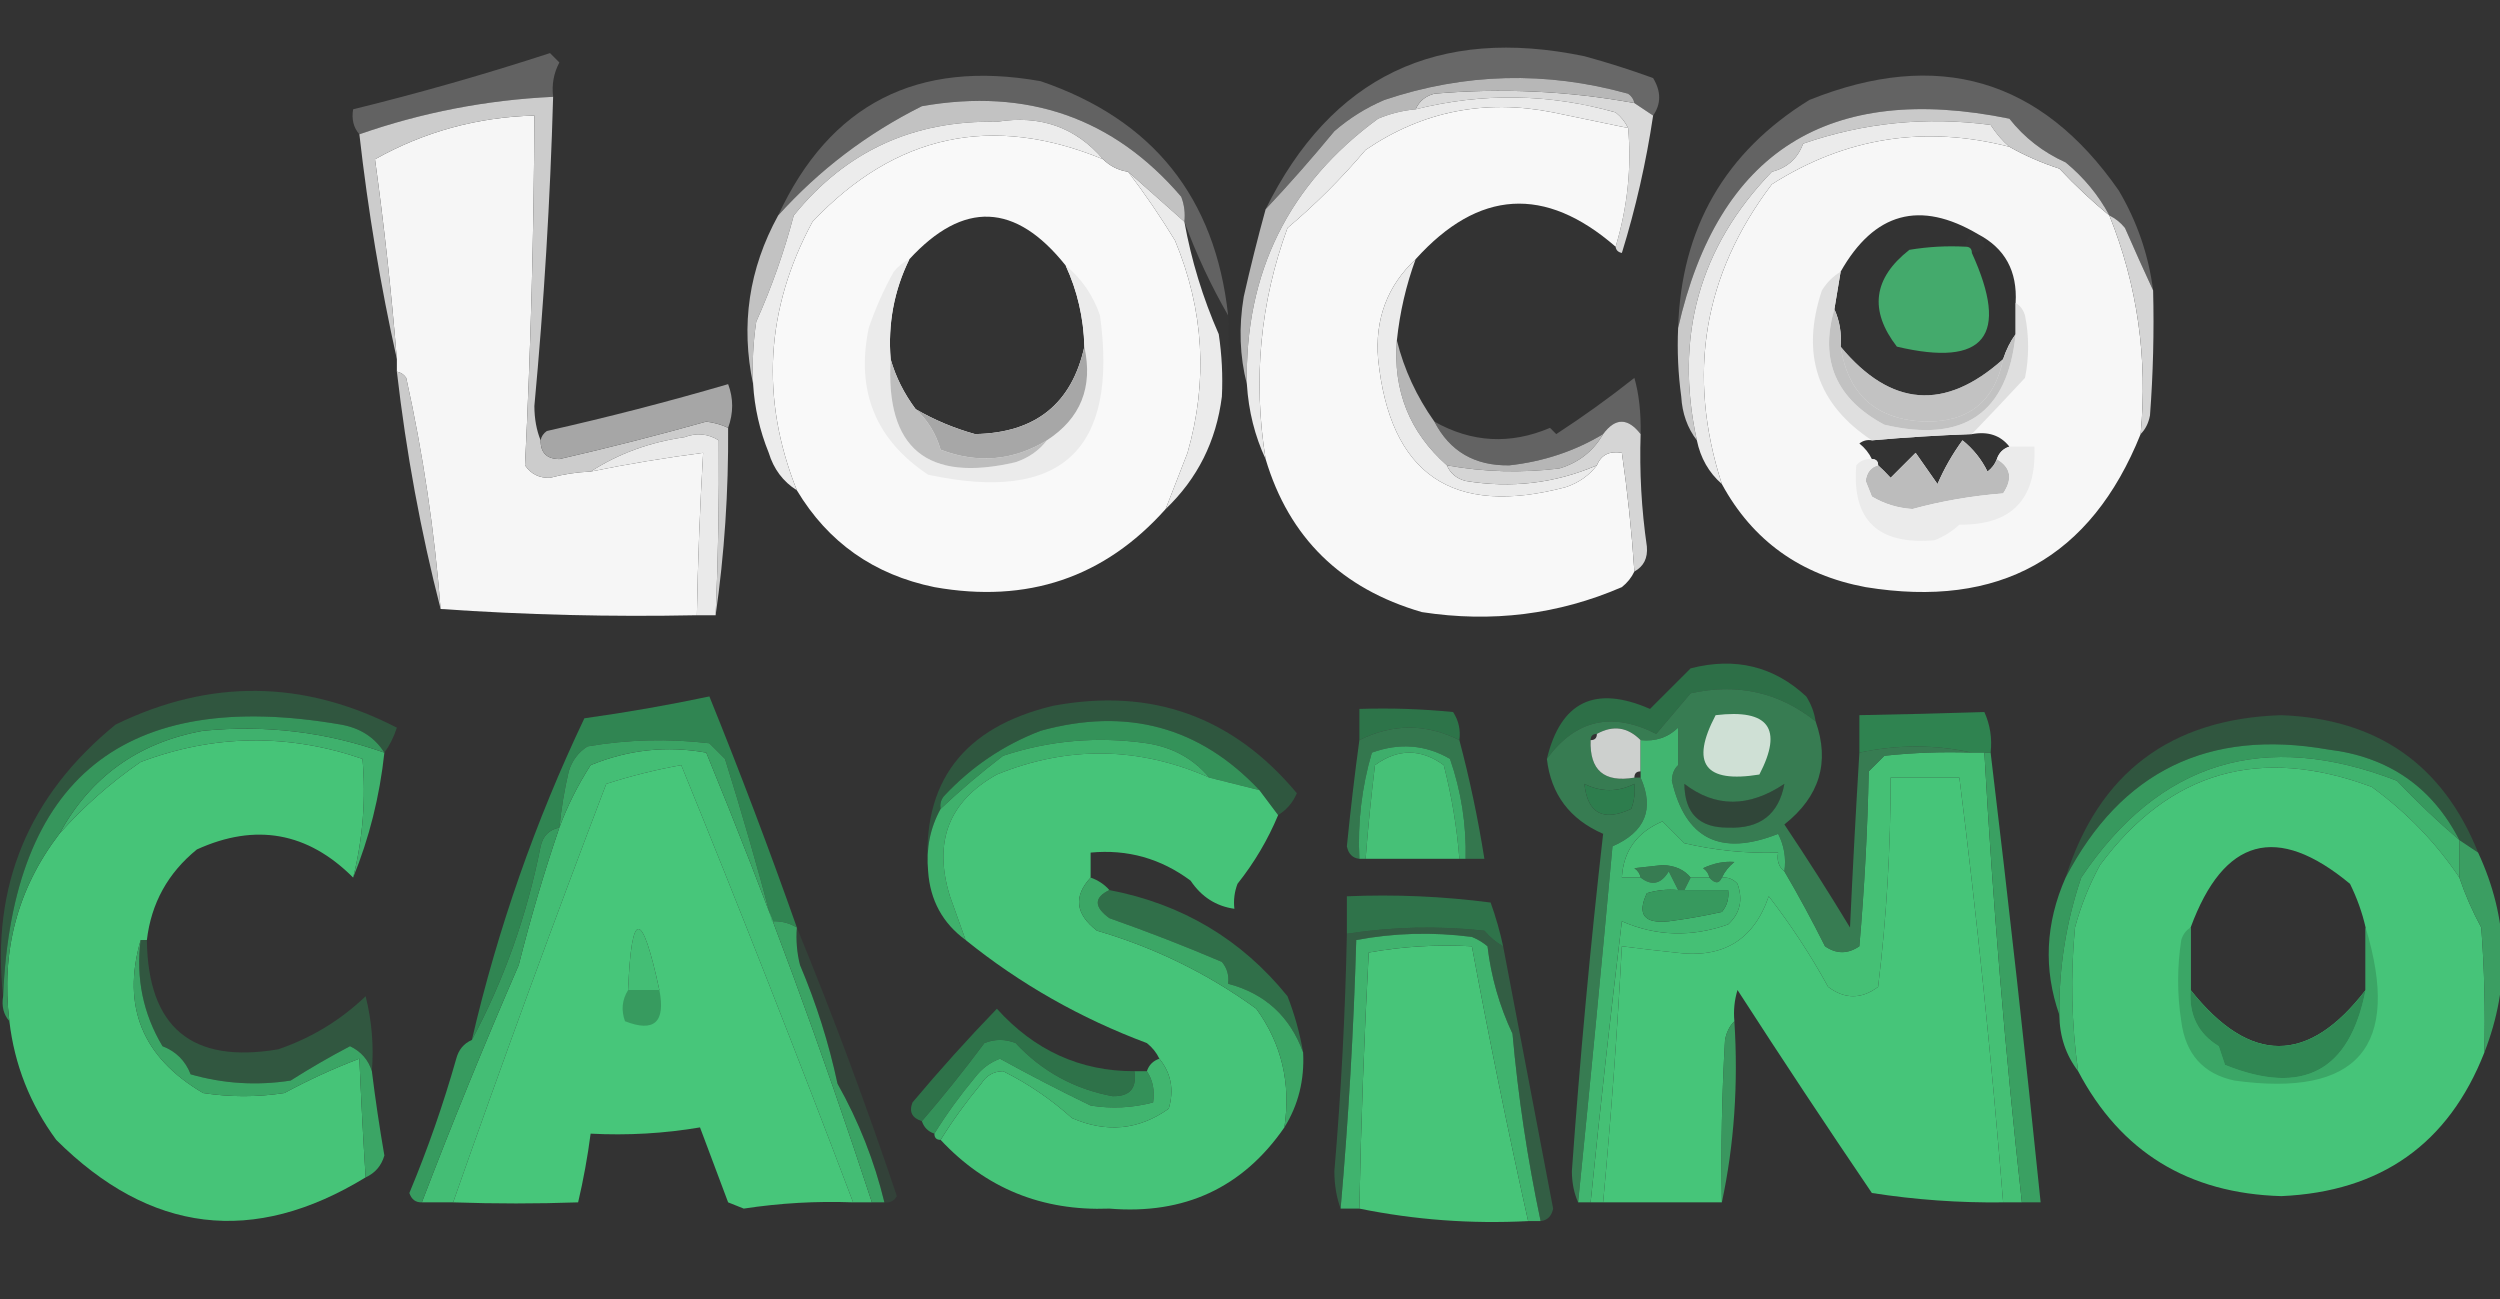 <svg width="966" height="502" viewBox="0 0 966 502" fill="none" xmlns="http://www.w3.org/2000/svg">
<rect x="0" y="0" width="966" height="502" fill="#333333" stroke="none"/>
<g clip-path="url(#clip0_40006079_30)">
<path opacity="0.448" fill-rule="evenodd" clip-rule="evenodd" d="M213.728 37.41C187.999 38.623 163.044 43.45 138.863 51.891C136.607 49.314 135.801 46.096 136.448 42.237C162.098 35.93 187.455 28.689 212.521 20.516C213.728 21.722 214.936 22.929 216.143 24.136C213.955 28.238 213.151 32.662 213.728 37.41Z" fill="#9D9D9D"/>
<path opacity="0.498" fill-rule="evenodd" clip-rule="evenodd" d="M638.768 44.647C636.353 43.038 633.938 41.429 631.523 39.82C631.255 38.33 630.45 37.123 629.108 36.2C597.365 27.374 565.97 28.179 534.923 38.613C527.89 41.605 521.449 45.628 515.603 50.681C506.991 61.138 498.135 71.194 489.038 80.849C514.332 29.623 555.387 9.913 612.203 21.719C621.186 24.164 630.04 26.98 638.768 30.166C641.89 35.323 641.89 40.15 638.768 44.647Z" fill="#9D9D9D"/>
<path opacity="0.437" fill-rule="evenodd" clip-rule="evenodd" d="M474.547 121.877C467.822 110.159 462.185 98.091 457.642 85.675C458.022 82.36 457.618 79.142 456.435 76.021C430.351 45.516 396.941 33.851 356.212 41.026C335.014 51.614 316.498 65.693 300.667 83.261C320.681 40.193 354.491 22.896 402.097 31.372C445.466 46.156 469.616 76.324 474.547 121.877Z" fill="#9F9F9F"/>
<path opacity="0.436" fill-rule="evenodd" clip-rule="evenodd" d="M831.968 112.224C828.367 104.452 824.744 96.407 821.1 88.089C819.39 85.964 817.376 84.355 815.063 83.262C810.909 75.464 805.275 68.626 798.158 62.748C789.449 58.821 782.204 53.19 776.423 45.853C706.533 31.625 663.867 58.575 648.428 126.704C649.589 88.168 666.494 58.804 699.143 38.613C748.783 18.718 788.631 30.383 818.685 73.608C825.776 85.615 830.202 98.487 831.968 112.224Z" fill="#A1A1A1"/>
<path fill-rule="evenodd" clip-rule="evenodd" d="M631.523 39.822C633.938 41.431 636.353 43.04 638.768 44.649C636.077 62.699 632.051 80.397 626.693 97.745C625.227 97.447 624.422 96.642 624.278 95.332C628.878 79.954 630.489 64.669 629.108 49.476C628.014 47.163 626.405 45.151 624.278 43.442C598.548 36.168 572.787 35.766 546.998 42.235C548.345 39.122 550.76 37.111 554.243 36.202C580.228 33.931 605.986 35.138 631.523 39.822Z" fill="#D9D9D9"/>
<path opacity="0.973" fill-rule="evenodd" clip-rule="evenodd" d="M629.108 49.474C630.489 64.667 628.878 79.952 624.278 95.329C597.017 71.634 571.256 73.243 546.998 100.156C536.041 110.448 531.211 123.319 532.508 138.772C537.094 183.327 561.244 199.819 604.958 188.247C609.99 186.565 614.016 183.749 617.033 179.8C618.682 175.754 621.904 174.145 626.693 174.973C628.898 190.188 630.508 205.473 631.523 220.829C630.429 223.142 628.82 225.153 626.693 226.863C602.18 237.467 576.42 240.685 549.413 236.517C518.218 227.46 498.091 207.75 489.038 177.387C484.097 146.698 486.915 116.932 497.49 88.089C508.336 78.941 518.399 68.884 527.678 57.921C549.599 43 573.749 38.173 600.128 43.44C609.821 45.461 619.481 47.472 629.108 49.474Z" fill="#FDFDFD"/>
<path opacity="0.971" fill-rule="evenodd" clip-rule="evenodd" d="M228.217 182.216C242.611 179.282 257.101 176.869 271.687 174.975C270.453 195.872 269.649 216.789 269.272 237.725C236.18 238.4 203.174 237.596 170.257 235.312C167.927 205.243 163.498 175.477 156.975 146.014C156.05 144.672 154.842 143.868 153.352 143.6C153.352 141.991 153.352 140.382 153.352 138.773C151.247 112.831 148.428 87.088 144.9 61.543C163.887 50.898 184.414 45.267 206.482 44.648C206.292 89.795 205.084 134.846 202.86 179.802C205.169 183.167 208.388 184.776 212.52 184.629C217.681 183.237 222.914 182.433 228.217 182.216Z" fill="#FCFCFC"/>
<path fill-rule="evenodd" clip-rule="evenodd" d="M631.523 39.827C605.986 35.143 580.228 33.937 554.243 36.207C550.76 37.116 548.345 39.127 546.998 42.241C542.013 42.692 537.183 43.899 532.508 45.861C497.889 71.172 480.984 105.363 481.793 148.433C479.02 137.618 478.617 126.355 480.585 114.644C483.147 103.277 485.966 92.014 489.038 80.856C498.135 71.201 506.991 61.145 515.603 50.688C521.449 45.635 527.89 41.612 534.923 38.62C565.97 28.186 597.365 27.381 629.108 36.207C630.45 37.13 631.255 38.337 631.523 39.827Z" fill="#B7B7B7"/>
<path opacity="0.975" fill-rule="evenodd" clip-rule="evenodd" d="M426.248 61.543C428.916 64.199 432.135 65.808 435.908 66.37C442.365 74.853 448.403 83.702 454.02 92.918C465.221 119.836 466.829 147.188 458.85 174.976C456 182.267 453.184 189.508 450.398 196.697C426.745 223.216 396.961 233.272 361.043 226.865C337.685 222.062 319.975 209.593 307.913 189.457C293.761 153.998 295.775 119.405 313.95 85.678C345.937 51.861 383.369 43.817 426.248 61.543ZM411.758 102.572C416.298 112.367 418.713 122.825 419.003 133.947C414.134 156.062 400.045 167.325 376.74 167.735C368.611 165.479 360.963 162.261 353.798 158.082C349.315 152.073 346.094 145.637 344.138 138.774C343.056 125.056 345.471 112.184 351.383 100.158C372.253 77.462 392.377 78.266 411.758 102.572Z" fill="#FEFEFE"/>
<path opacity="0.969" fill-rule="evenodd" clip-rule="evenodd" d="M776.423 56.718C782.455 60.127 788.894 62.943 795.743 65.166C801.867 71.694 808.308 77.728 815.063 83.267C825.892 110.2 829.917 138.357 827.138 167.738C807.922 215.571 772.501 235.281 720.878 226.868C695.733 222.177 677.219 208.902 665.333 187.045C651.69 144.77 658.131 106.154 684.653 71.199C713.092 53.117 743.683 48.29 776.423 56.718ZM764.348 90.507C774.727 95.943 779.557 104.792 778.838 117.055C778.838 121.078 778.838 125.1 778.838 129.122C776.797 131.95 775.189 135.168 774.008 138.776C751.539 158.908 730.608 157.299 711.218 133.949C711.64 128.831 710.834 124.004 708.803 119.469C709.607 114.642 710.414 109.815 711.218 104.988C724.194 82.038 741.903 77.211 764.348 90.507ZM761.933 167.738C768.168 166.592 772.998 168.201 776.423 172.565C774.008 173.369 772.397 174.978 771.593 177.392C770.909 179.296 769.702 180.905 767.97 182.219C765.669 177.5 762.447 173.477 758.31 170.151C754.48 175.39 751.258 181.021 748.65 187.045C745.832 183.023 743.016 179.001 740.198 174.978C736.979 178.196 733.757 181.414 730.538 184.632C728.891 182.84 727.28 181.23 725.708 179.805C725.708 178.196 724.904 177.392 723.293 177.392C722.199 175.079 720.59 173.067 718.463 171.358C719.897 170.237 721.508 169.835 723.293 170.151C736.145 168.993 749.025 168.188 761.933 167.738Z" fill="#FDFDFD"/>
<path fill-rule="evenodd" clip-rule="evenodd" d="M629.107 49.472C619.481 47.471 609.821 45.46 600.127 43.439C573.748 38.172 549.598 42.999 527.677 57.919C518.398 68.883 508.335 78.939 497.489 88.088C486.914 116.931 484.096 146.697 489.037 177.386C484.859 168.494 482.444 158.84 481.792 148.424C480.983 105.354 497.888 71.163 532.507 45.852C537.182 43.89 542.012 42.683 546.997 42.232C572.787 35.763 598.547 36.165 624.277 43.439C626.404 45.148 628.013 47.159 629.107 49.472Z" fill="#EAEAEA"/>
<path fill-rule="evenodd" clip-rule="evenodd" d="M457.642 85.683C450.397 79.247 443.152 72.811 435.907 66.375C432.135 65.813 428.916 64.204 426.247 61.548C415.609 49.148 401.923 44.321 385.192 47.067C352.928 46.398 326.764 58.465 306.705 83.269C302.981 97.36 298.151 111.036 292.215 124.298C291.012 132.303 290.609 140.348 291.007 148.433C286.148 125.586 289.368 103.865 300.667 83.269C316.498 65.701 335.013 51.622 356.212 41.034C396.941 33.859 430.35 45.524 456.435 76.029C457.618 79.15 458.022 82.368 457.642 85.683Z" fill="#C2C2C2"/>
<path fill-rule="evenodd" clip-rule="evenodd" d="M426.247 61.544C383.369 43.818 345.937 51.862 313.95 85.679C295.775 119.406 293.761 153.999 307.912 189.457C302.58 186.094 298.958 181.267 297.045 174.977C293.567 166.431 291.553 157.581 291.007 148.429C290.609 140.344 291.012 132.299 292.215 124.294C298.151 111.032 302.981 97.356 306.705 83.265C326.764 58.461 352.928 46.394 385.192 47.063C401.924 44.317 415.609 49.144 426.247 61.544Z" fill="#ECECEC"/>
<path fill-rule="evenodd" clip-rule="evenodd" d="M815.063 83.264C808.308 77.725 801.867 71.691 795.743 65.163C788.894 62.94 782.455 60.124 776.423 56.716C773.682 54.364 771.267 51.548 769.178 48.269C744.356 44.963 720.206 47.376 696.728 55.509C694.629 61.224 690.606 64.844 684.653 66.37C656.595 95.442 646.935 130.034 655.673 170.149C652.024 165.38 650.012 159.749 649.635 153.254C648.43 144.441 648.029 135.592 648.428 126.706C663.867 58.577 706.533 31.627 776.423 45.855C782.204 53.192 789.449 58.823 798.158 62.749C805.275 68.628 810.909 75.466 815.063 83.264Z" fill="#C9C9C9"/>
<path opacity="0.01" fill-rule="evenodd" clip-rule="evenodd" d="M764.348 90.504C768.282 94.597 767.477 97.01 761.933 97.744C761.933 96.135 761.128 95.331 759.518 95.331C759.518 92.113 761.128 90.504 764.348 90.504Z" fill="#E4E4E4"/>
<path opacity="0.792" fill-rule="evenodd" clip-rule="evenodd" d="M759.517 95.328C761.128 95.328 761.932 96.132 761.932 97.741C776.584 129.895 766.924 141.962 732.952 133.943C722.171 119.967 723.782 107.498 737.782 96.534C744.984 95.333 752.229 94.93 759.517 95.328Z" fill="#48C87A"/>
<path fill-rule="evenodd" clip-rule="evenodd" d="M776.423 56.716C743.683 48.288 713.092 53.115 684.653 71.197C658.131 106.152 651.69 144.768 665.333 187.043C660.29 182.613 657.071 176.982 655.673 170.149C646.935 130.035 656.595 95.442 684.653 66.37C690.606 64.844 694.629 61.224 696.728 55.51C720.206 47.377 744.356 44.963 769.178 48.269C771.267 51.548 773.682 54.364 776.423 56.716Z" fill="#EBEBEB"/>
<path fill-rule="evenodd" clip-rule="evenodd" d="M435.908 66.371C443.153 72.807 450.398 79.243 457.643 85.679C460.35 100.636 464.777 115.116 470.925 129.121C472.128 137.126 472.531 145.171 472.133 153.256C469.957 170.475 462.712 184.956 450.398 196.698C453.185 189.509 456.001 182.268 458.85 174.977C466.829 147.189 465.221 119.837 454.02 92.919C448.403 83.703 442.365 74.854 435.908 66.371Z" fill="#EBEBEB"/>
<path opacity="0.947" fill-rule="evenodd" clip-rule="evenodd" d="M213.727 37.41C212.604 77.304 210.189 117.127 206.482 156.876C206.497 161.782 207.301 166.207 208.897 170.151C208.859 174.939 211.274 177.353 216.142 177.391C235.182 173.023 254.099 168.196 272.895 162.91C275.928 163.268 278.746 164.072 281.347 165.324C281.521 189.94 279.91 214.074 276.517 237.727C277.512 215.186 277.916 192.66 277.725 170.151C273.557 167.553 269.13 167.151 264.442 168.944C251.068 170.85 238.993 175.274 228.217 182.218C222.914 182.435 217.681 183.239 212.52 184.631C208.388 184.778 205.169 183.169 202.86 179.804C205.084 134.848 206.292 89.797 206.482 44.651C184.414 45.269 163.887 50.9 144.9 61.545C148.428 87.09 151.246 112.833 153.352 138.776C147.035 110.376 142.205 81.414 138.862 51.891C163.044 43.451 187.998 38.624 213.727 37.41Z" fill="#D4D4D4"/>
<path opacity="0.998" fill-rule="evenodd" clip-rule="evenodd" d="M815.062 83.266C817.376 84.358 819.39 85.968 821.1 88.093C824.744 96.41 828.367 104.455 831.967 112.227C832.368 128.337 831.967 144.427 830.76 160.496C830.2 163.483 828.992 165.897 827.137 167.737C829.917 138.357 825.891 110.199 815.062 83.266Z" fill="#D5D5D5"/>
<path opacity="0.016" fill-rule="evenodd" clip-rule="evenodd" d="M457.643 85.68C462.185 98.097 467.822 110.164 474.548 121.882C475.316 132.82 474.511 143.278 472.133 153.257C472.531 145.172 472.128 137.127 470.925 129.122C464.776 115.117 460.35 100.637 457.643 85.68Z" fill="#C8C8C8"/>
<path opacity="0.876" fill-rule="evenodd" clip-rule="evenodd" d="M153.353 143.602C154.843 143.869 156.05 144.673 156.975 146.015C163.498 175.478 167.927 205.244 170.258 235.313C162.587 205.44 156.951 174.87 153.353 143.602Z" fill="#DFDFDF"/>
<path fill-rule="evenodd" clip-rule="evenodd" d="M711.217 104.984C710.413 109.811 709.606 114.638 708.802 119.465C703.028 139.26 709.469 154.143 728.122 164.114C758.868 171.341 775.773 159.676 778.837 129.119C778.837 125.096 778.837 121.074 778.837 117.052C780.581 118.059 781.788 119.668 782.46 121.879C784.07 129.923 784.07 137.968 782.46 146.013C775.579 153.433 768.735 160.673 761.932 167.734C749.024 168.184 736.145 168.989 723.292 170.148C702.192 156.249 695.752 136.942 703.972 112.225C705.875 109.159 708.29 106.746 711.217 104.984Z" fill="#DFDFDF"/>
<path fill-rule="evenodd" clip-rule="evenodd" d="M708.803 119.465C710.834 124 711.64 128.827 711.218 133.946C714.099 152.509 724.966 162.163 743.82 162.907C760.655 163.161 770.716 155.116 774.008 138.773C775.189 135.164 776.797 131.946 778.838 129.119C775.773 159.676 758.868 171.341 728.123 164.114C709.469 154.143 703.028 139.26 708.803 119.465Z" fill="#C2C2C2"/>
<path opacity="0.61" fill-rule="evenodd" clip-rule="evenodd" d="M711.218 133.945C730.608 157.295 751.539 158.904 774.008 138.772C770.716 155.116 760.655 163.161 743.82 162.907C724.966 162.162 714.099 152.508 711.218 133.945Z" fill="#A1A1A1"/>
<path fill-rule="evenodd" clip-rule="evenodd" d="M539.752 131.535C542.522 142.718 547.352 153.176 554.242 162.91C560.181 174.398 569.841 180.029 583.222 179.804C596.399 178.341 608.474 174.318 619.447 167.737C615.653 174.329 610.017 178.754 602.542 181.011C587.929 182.812 573.439 182.409 559.072 179.804C544.645 167.038 538.204 150.948 539.752 131.535Z" fill="#B6B6B6"/>
<path opacity="0.456" fill-rule="evenodd" clip-rule="evenodd" d="M633.938 167.737C628.985 161.348 624.155 161.348 619.448 167.737C608.474 174.318 596.399 178.341 583.223 179.804C569.841 180.029 560.181 174.398 554.243 162.91C568.704 171.042 583.597 171.847 598.92 165.323C599.724 166.128 600.531 166.932 601.335 167.737C611.734 160.964 621.797 153.723 631.523 146.016C633.3 152.191 634.104 159.432 633.938 167.737Z" fill="#9D9D9D"/>
<path fill-rule="evenodd" clip-rule="evenodd" d="M281.348 165.324C278.747 164.073 275.929 163.268 272.895 162.91C254.099 168.196 235.183 173.023 216.143 177.391C211.274 177.353 208.859 174.939 208.898 170.151C209.166 168.661 209.97 167.454 211.313 166.531C234.862 161.233 258.207 155.199 281.348 148.43C283.432 153.911 283.432 159.543 281.348 165.324Z" fill="#A6A6A6"/>
<path fill-rule="evenodd" clip-rule="evenodd" d="M276.517 237.73C274.102 237.73 271.687 237.73 269.272 237.73C269.649 216.793 270.453 195.876 271.687 174.98C257.101 176.873 242.611 179.286 228.217 182.22C238.993 175.276 251.068 170.852 264.442 168.946C269.13 167.153 273.556 167.555 277.725 170.153C277.916 192.663 277.512 215.188 276.517 237.73Z" fill="#EAEAEA"/>
<path fill-rule="evenodd" clip-rule="evenodd" d="M546.997 100.16C543.297 110.263 540.882 120.721 539.752 131.535C538.204 150.948 544.645 167.038 559.072 179.804C560.42 182.918 562.835 184.929 566.317 185.838C583.985 188.773 600.89 186.761 617.032 179.804C614.016 183.753 609.99 186.569 604.957 188.251C561.243 199.823 537.093 183.331 532.507 138.776C531.21 123.323 536.04 110.452 546.997 100.16Z" fill="#EBEBEB"/>
<path fill-rule="evenodd" clip-rule="evenodd" d="M633.937 167.737C633.459 182.294 634.263 196.775 636.352 211.179C636.739 215.655 635.128 218.873 631.522 220.833C630.508 205.477 628.897 190.192 626.692 174.977C621.903 174.149 618.682 175.758 617.032 179.804C600.89 186.761 583.985 188.772 566.317 185.838C562.835 184.928 560.42 182.917 559.072 179.804C573.439 182.409 587.929 182.811 602.542 181.011C610.017 178.753 615.653 174.329 619.447 167.737C624.154 161.348 628.984 161.348 633.937 167.737Z" fill="#D5D5D5"/>
<path fill-rule="evenodd" clip-rule="evenodd" d="M351.383 100.16C345.471 112.186 343.056 125.058 344.138 138.776C342.112 173.324 358.21 186.598 392.438 178.598C397.471 176.915 401.497 174.099 404.513 170.151C417.59 161.684 422.42 149.617 419.003 133.949C418.713 122.827 416.298 112.369 411.758 102.574C417.948 107.671 422.374 114.107 425.04 121.881C432.189 174.014 410.05 194.529 358.628 183.425C338.265 169.874 330.619 150.969 335.685 126.708C338.284 119.11 341.503 111.869 345.345 104.987C347.055 102.862 349.069 101.253 351.383 100.16Z" fill="#EBEBEB"/>
<path fill-rule="evenodd" clip-rule="evenodd" d="M344.138 138.773C346.094 145.637 349.315 152.072 353.798 158.081C358.466 162.359 361.685 167.588 363.458 173.769C377.798 179.246 391.481 178.039 404.513 170.148C401.496 174.097 397.471 176.913 392.438 178.596C358.21 186.596 342.111 173.322 344.138 138.773Z" fill="#BDBDBD"/>
<path fill-rule="evenodd" clip-rule="evenodd" d="M419.002 133.945C422.42 149.614 417.59 161.681 404.512 170.147C391.481 178.038 377.798 179.245 363.457 173.767C361.685 167.587 358.466 162.358 353.797 158.08C360.963 162.259 368.611 165.477 376.74 167.734C400.045 167.323 414.134 156.061 419.002 133.945Z" fill="#A7A7A7"/>
<path fill-rule="evenodd" clip-rule="evenodd" d="M771.592 177.389C777.014 180.593 777.818 185.018 774.007 190.663C761.93 191.608 750.258 193.619 738.99 196.697C733.245 196.326 728.011 194.717 723.292 191.87C722.488 189.858 721.682 187.847 720.877 185.836C721.322 182.516 722.933 180.505 725.707 179.802C727.28 181.228 728.89 182.837 730.537 184.629C733.757 181.411 736.978 178.193 740.197 174.975C743.016 178.998 745.832 183.02 748.65 187.043C751.258 181.018 754.48 175.387 758.31 170.148C762.447 173.475 765.668 177.497 767.97 182.216C769.701 180.902 770.909 179.293 771.592 177.389Z" fill="#BCBCBC"/>
<path fill-rule="evenodd" clip-rule="evenodd" d="M776.423 172.562C779.642 172.562 782.864 172.562 786.083 172.562C786.996 192.903 777.336 202.959 757.103 202.731C754.29 205.346 751.07 207.357 747.443 208.764C725.607 210.626 715.543 200.972 717.256 179.803C718.876 177.987 720.888 177.182 723.293 177.389C724.904 177.389 725.708 178.194 725.708 179.803C722.933 180.505 721.322 182.517 720.878 185.837C721.682 187.848 722.489 189.859 723.293 191.87C728.012 194.717 733.245 196.326 738.991 196.697C750.259 193.62 761.931 191.609 774.008 190.663C777.819 185.019 777.015 180.594 771.593 177.389C772.397 174.976 774.008 173.367 776.423 172.562Z" fill="#EBEBEB"/>
<path opacity="0.474" fill-rule="evenodd" clip-rule="evenodd" d="M148.522 290.827C144.774 284.892 139.14 281.272 131.617 279.967C48.198 265.597 4.728 300.592 1.207 384.952C-3.495 342.41 10.995 307.415 44.677 279.967C81.083 262.223 117.308 262.623 153.352 281.173C152.159 284.856 150.548 288.073 148.522 290.827Z" fill="#2D7D4D"/>
<path opacity="0.491" fill-rule="evenodd" clip-rule="evenodd" d="M493.868 314.953C491.453 311.736 489.038 308.516 486.623 305.299C463.603 280.832 435.43 273.191 402.098 282.371C387.69 287.913 375.212 296.36 364.666 307.713C363.545 309.146 363.142 310.756 363.458 312.54C359.406 319.906 357.795 327.95 358.628 336.674C356.001 302.369 372.099 281.051 406.928 272.718C445.015 265.612 476.41 276.876 501.113 306.506C499.512 310.17 497.097 312.986 493.868 314.953Z" fill="#2C7C4C"/>
<path opacity="0.825" fill-rule="evenodd" clip-rule="evenodd" d="M701.557 278.76C687.468 267.494 671.367 263.873 653.257 267.899C648.831 273.129 644.402 278.357 639.975 283.586C622.84 274.869 608.751 278.089 597.712 293.24C603.042 271.07 616.325 264.634 637.56 273.933C642.74 268.756 647.973 263.526 653.257 258.245C670.505 253.824 685.396 257.444 697.935 269.106C699.845 272.11 701.053 275.328 701.557 278.76Z" fill="#2C7C4C"/>
<path opacity="0.907" fill-rule="evenodd" clip-rule="evenodd" d="M563.903 285.994C551.024 279.558 538.142 279.558 525.263 285.994C525.263 281.971 525.263 277.95 525.263 273.927C537.364 273.527 549.439 273.93 561.488 275.134C563.613 278.407 564.42 282.027 563.903 285.994Z" fill="#2C7B4B"/>
<path opacity="0.478" fill-rule="evenodd" clip-rule="evenodd" d="M957.547 329.436C955.132 327.826 952.717 326.219 950.302 324.609C939.766 304.066 922.861 292.401 899.587 289.614C853.383 281.502 819.573 297.996 798.157 339.09C810.899 298.64 838.671 277.723 881.475 276.34C918.584 277.747 943.941 295.445 957.547 329.436Z" fill="#2C7C4C"/>
<path fill-rule="evenodd" clip-rule="evenodd" d="M307.913 358.4C304.995 356.628 301.776 355.824 298.253 355.986C292.645 334.794 286.607 313.876 280.14 293.236C278.128 291.226 276.114 289.213 274.103 287.203C258.313 285.332 242.616 285.733 227.01 288.409C223.443 290.688 221.028 293.905 219.765 298.063C218.084 305.25 216.877 312.491 216.143 319.784C212.201 320.569 209.786 322.982 208.898 327.025C203.613 353.672 194.758 378.61 182.333 401.842C192.309 358.943 206.799 317.511 225.803 277.549C242.039 275.29 258.137 272.473 274.103 269.102C286.069 298.64 297.337 328.408 307.913 358.4Z" fill="#308552"/>
<path fill-rule="evenodd" clip-rule="evenodd" d="M769.177 290.82C768.373 290.82 767.567 290.82 766.762 290.82C765.152 290.82 763.543 290.82 761.932 290.82C747.681 287.668 733.191 287.668 718.462 290.82C718.462 285.993 718.462 281.166 718.462 276.34C734.633 276.045 750.732 275.642 766.762 275.133C768.991 280.059 769.796 285.289 769.177 290.82Z" fill="#2F8350"/>
<path opacity="0.718" fill-rule="evenodd" clip-rule="evenodd" d="M563.903 285.995C567.892 301.046 571.111 316.333 573.563 331.851C571.148 331.851 568.733 331.851 566.318 331.851C566.634 318.63 564.622 305.759 560.28 293.236C550.818 287.748 540.755 286.944 530.093 290.822C526.168 304.2 524.557 317.877 525.263 331.851C522.64 331.562 521.029 329.952 520.433 327.024C521.836 312.978 523.444 299.301 525.263 285.995C538.142 279.559 551.023 279.559 563.903 285.995Z" fill="#35935A"/>
<path fill-rule="evenodd" clip-rule="evenodd" d="M566.317 331.848C565.513 331.848 564.706 331.848 563.902 331.848C562.936 319.624 560.924 307.557 557.865 295.646C549.009 289.21 540.155 289.21 531.3 295.646C529.824 307.704 528.617 319.771 527.677 331.848C526.873 331.848 526.066 331.848 525.262 331.848C524.557 317.874 526.168 304.197 530.092 290.82C540.754 286.941 550.818 287.745 560.28 293.233C564.622 305.756 566.633 318.627 566.317 331.848Z" fill="#3EAE6B"/>
<path opacity="0.99" fill-rule="evenodd" clip-rule="evenodd" d="M136.447 339.087C118.905 321.537 98.778 317.916 76.072 328.227C64.876 337.335 58.436 349.002 56.752 363.222C55.948 363.222 55.142 363.222 54.337 363.222C46.95 388.892 54.999 408.6 78.487 422.352C88.951 423.962 99.418 423.962 109.882 422.352C119.371 417.228 129.031 412.804 138.862 409.078C139.507 424.374 140.311 439.659 141.277 454.933C97.892 481.45 58.044 476.623 21.735 440.453C11.63 426.703 5.593 411.419 3.622 394.597C0.345 367.445 6.786 343.311 22.942 322.193C32.221 311.719 42.687 302.468 54.337 294.438C82.694 283.735 111.273 283.334 140.07 293.232C141.417 308.719 140.21 324.006 136.447 339.087Z" fill="#47C679"/>
<path fill-rule="evenodd" clip-rule="evenodd" d="M486.623 305.299C480.182 303.689 473.744 302.082 467.303 300.472C461.12 293.142 453.071 288.716 443.153 287.198C424.132 284.452 405.617 286.061 387.608 292.025C379.155 298.466 371.106 305.304 363.458 312.539C363.141 310.756 363.545 309.146 364.665 307.712C375.212 296.36 387.69 287.912 402.098 282.371C435.43 273.19 463.603 280.831 486.623 305.299Z" fill="#349259"/>
<path fill-rule="evenodd" clip-rule="evenodd" d="M467.302 300.475C440.051 288.471 412.682 288.07 385.192 299.268C366.587 309.656 360.549 325.343 367.08 346.331C369.125 352.012 371.137 357.645 373.117 363.225C364.24 356.723 359.41 347.873 358.627 336.677C357.794 327.952 359.405 319.908 363.457 312.542C371.105 305.307 379.155 298.47 387.607 292.028C405.616 286.064 424.132 284.455 443.152 287.201C453.071 288.719 461.12 293.145 467.302 300.475Z" fill="#3FB16C"/>
<path opacity="0.992" fill-rule="evenodd" clip-rule="evenodd" d="M336.893 464.591C334.478 464.591 332.063 464.591 329.648 464.591C308.217 407.978 286.079 351.665 263.235 295.648C253.425 297.396 243.765 299.809 234.255 302.889C213.803 356.569 194.079 410.469 175.088 464.591C171.062 464.591 167.039 464.591 163.013 464.591C174.716 433.986 187.192 403.414 200.445 372.879C204.966 354.909 210.199 337.208 216.143 319.783C219.21 311.481 223.233 303.437 228.218 295.648C242.807 289.656 257.698 288.046 272.895 290.821C296.386 347.975 317.718 405.898 336.893 464.591ZM254.783 382.533C250.757 382.533 246.733 382.533 242.708 382.533C243.983 351.119 248.009 351.119 254.783 382.533Z" fill="#45BF76"/>
<path opacity="0.988" fill-rule="evenodd" clip-rule="evenodd" d="M329.647 464.591C315.474 464.06 301.385 464.866 287.385 467.004C285.373 466.201 283.359 465.394 281.347 464.591C277.727 454.951 274.105 445.298 270.48 435.629C256.615 437.982 242.526 438.786 228.217 438.043C227.056 446.977 225.445 455.827 223.387 464.591C207.487 465.153 191.386 465.153 175.087 464.591C194.079 410.469 213.802 356.569 234.255 302.889C243.765 299.809 253.425 297.396 263.235 295.648C286.078 351.665 308.217 407.978 329.647 464.591ZM254.782 382.533C250.757 382.533 246.733 382.533 242.707 382.533C243.983 351.119 248.008 351.119 254.782 382.533Z" fill="#47C77A"/>
<path opacity="0.99" fill-rule="evenodd" clip-rule="evenodd" d="M467.303 300.475C473.743 302.085 480.182 303.692 486.623 305.302C489.038 308.519 491.453 311.739 493.868 314.956C489.907 324.467 484.676 333.317 478.17 341.504C476.987 344.625 476.583 347.844 476.963 351.158C469.865 350.149 464.231 346.529 460.058 340.297C448.531 331.713 435.652 328.092 421.418 329.437C421.418 332.654 421.418 335.873 421.418 339.09C414.713 346.355 415.52 353.195 423.833 359.605C446.154 366.133 466.682 376.19 485.415 389.773C495.234 403.327 498.857 418.612 496.283 435.629C480.174 458.953 457.633 469.41 428.663 467.004C402.658 468.01 380.923 459.16 363.458 440.456C368.102 432.967 373.335 425.727 379.155 418.735C381.097 415.588 383.915 413.978 387.608 413.908C397.299 418.749 406.155 424.783 414.173 432.009C427.561 437.849 440.04 436.643 451.605 428.389C453.757 421.153 452.549 414.719 447.983 409.081C446.889 406.769 445.28 404.756 443.153 403.047C417.455 393.439 394.109 380.165 373.118 363.225C371.137 357.645 369.126 352.012 367.08 346.331C360.55 325.343 366.587 309.656 385.193 299.268C412.682 288.07 440.052 288.471 467.303 300.475Z" fill="#47C67A"/>
<path opacity="0.986" fill-rule="evenodd" clip-rule="evenodd" d="M761.933 290.822C763.543 290.822 765.152 290.822 766.763 290.822C770.016 348.899 774.846 406.822 781.253 464.591C778.838 464.591 776.423 464.591 774.008 464.591C769.6 409.731 763.964 355.025 757.103 300.476C748.247 300.476 739.393 300.476 730.538 300.476C730.571 327.656 728.961 354.607 725.708 381.327C719.267 386.153 712.828 386.153 706.388 381.327C699.64 369.042 691.994 357.378 683.445 346.331C677.63 363.339 665.555 370.579 647.22 368.052C640.342 367.333 633.501 366.53 626.693 365.639C624.937 398.674 622.522 431.659 619.448 464.591C617.837 464.591 616.228 464.591 614.618 464.591C618.272 428.43 622.295 392.228 626.693 355.985C639.953 361.794 653.639 362.197 667.748 357.192C672.38 352.92 673.587 347.69 671.37 341.504C669.75 339.689 667.738 338.883 665.333 339.091C666.427 336.779 668.035 334.766 670.163 333.057C666.132 332.763 662.109 333.569 658.088 335.471C659.43 336.395 660.235 337.602 660.503 339.091C658.088 339.091 655.673 339.091 653.258 339.091C650.809 336.038 647.186 334.431 642.39 334.264C638.768 334.667 635.145 335.068 631.523 335.471C632.865 336.395 633.67 337.602 633.938 339.091C631.523 339.091 629.108 339.091 626.693 339.091C627.26 328.829 632.494 321.589 642.39 317.37C645.208 320.186 648.024 323 650.843 325.817C662.758 328.617 674.833 329.823 687.068 329.437C686.495 332.553 687.3 334.966 689.483 336.677C694.856 345.822 700.089 355.476 705.18 365.639C709.561 368.68 713.988 368.68 718.463 365.639C720.412 343.228 721.619 320.703 722.085 298.062C724.097 296.052 726.111 294.039 728.123 292.028C739.365 290.824 750.633 290.421 761.933 290.822Z" fill="#45C176"/>
<path fill-rule="evenodd" clip-rule="evenodd" d="M950.303 324.606C941.937 317.458 933.888 309.814 926.153 301.678C874.882 281.787 834.231 294.257 804.195 339.087C798.349 356.256 795.53 373.954 795.743 392.183C789.534 374.485 790.34 356.785 798.158 339.087C819.574 297.993 853.384 281.499 899.588 289.611C922.861 292.399 939.766 304.063 950.303 324.606Z" fill="#37995E"/>
<path fill-rule="evenodd" clip-rule="evenodd" d="M148.522 290.821C146.706 307.737 142.68 323.827 136.447 339.09C140.21 324.008 141.417 308.721 140.07 293.234C111.273 283.336 82.694 283.737 54.337 294.441C42.687 302.47 32.221 311.721 22.942 322.196C34.945 300.185 53.458 286.911 78.487 282.373C102.678 280.006 126.022 282.822 148.522 290.821Z" fill="#3FB16D"/>
<path opacity="0.966" fill-rule="evenodd" clip-rule="evenodd" d="M563.903 331.85C551.828 331.85 539.753 331.85 527.678 331.85C528.617 319.773 529.825 307.705 531.3 295.648C540.156 289.211 549.009 289.211 557.865 295.648C560.925 307.558 562.937 319.626 563.903 331.85Z" fill="#47C579"/>
<path opacity="0.99" fill-rule="evenodd" clip-rule="evenodd" d="M774.007 464.592C757.006 464.802 740.101 463.595 723.292 460.972C705.685 435.032 688.376 408.887 671.37 382.534C670.177 386.478 669.776 390.501 670.162 394.602C668.308 396.443 667.1 398.856 666.54 401.842C665.332 422.743 664.931 443.66 665.332 464.592C650.038 464.592 634.741 464.592 619.447 464.592C622.522 431.66 624.937 398.675 626.692 365.64C633.5 366.531 640.342 367.334 647.22 368.053C665.554 370.58 677.629 363.34 683.445 346.332C691.994 357.379 699.64 369.043 706.387 381.328C712.828 386.154 719.266 386.154 725.707 381.328C728.96 354.608 730.571 327.657 730.537 300.477C739.393 300.477 748.246 300.477 757.102 300.477C763.963 355.026 769.6 409.732 774.007 464.592Z" fill="#47C77A"/>
<path fill-rule="evenodd" clip-rule="evenodd" d="M950.302 324.606C950.302 329.433 950.302 334.26 950.302 339.087C941.274 325.634 930.006 313.97 916.492 304.091C873.314 287.924 838.296 297.98 811.439 334.26C807.273 341.92 804.054 349.964 801.779 358.394C800.014 376.983 800.417 395.487 802.987 413.904C798.224 407.667 795.809 400.427 795.742 392.183C795.529 373.954 798.347 356.256 804.194 339.087C834.229 294.257 874.881 281.786 926.152 301.678C933.887 309.814 941.936 317.457 950.302 324.606Z" fill="#40B36E"/>
<path opacity="0.991" fill-rule="evenodd" clip-rule="evenodd" d="M950.303 339.092C952.565 345.775 955.384 352.212 958.755 358.4C959.963 374.469 960.363 390.559 959.963 406.669C946.12 441.99 919.958 460.494 881.475 462.179C845.545 461.148 819.381 445.057 802.988 413.909C800.418 395.492 800.015 376.988 801.78 358.4C804.055 349.97 807.274 341.925 811.44 334.265C838.297 297.986 873.315 287.929 916.493 304.097C930.007 313.975 941.275 325.639 950.303 339.092ZM914.078 358.4C914.078 366.444 914.078 374.49 914.078 382.534C891.915 411.399 869.376 411.399 846.458 382.534C846.458 374.49 846.458 366.444 846.458 358.4C859.24 323.685 879.768 318.054 908.04 341.506C910.74 346.972 912.752 352.605 914.078 358.4Z" fill="#47C67A"/>
<path fill-rule="evenodd" clip-rule="evenodd" d="M148.523 290.818C126.022 282.82 102.679 280.003 78.488 282.371C53.459 286.908 34.945 300.182 22.943 322.193C6.787 343.311 0.346 367.445 3.623 394.597C1.367 392.019 0.561 388.802 1.208 384.943C4.729 300.583 48.199 265.588 131.618 279.958C139.141 281.263 144.775 284.883 148.523 290.818Z" fill="#36965C"/>
<path fill-rule="evenodd" clip-rule="evenodd" d="M307.913 358.395C307.521 363.287 307.925 368.114 309.12 372.876C315.43 387.767 320.26 403.054 323.61 418.732C331.823 433.323 337.861 448.608 341.723 464.587C340.112 464.587 338.503 464.587 336.893 464.587C317.717 405.894 296.386 347.971 272.895 290.818C257.697 288.043 242.807 289.652 228.218 295.645C223.233 303.433 219.21 311.477 216.143 319.78C216.877 312.486 218.084 305.246 219.765 298.059C221.028 293.9 223.443 290.683 227.01 288.405C242.616 285.728 258.313 285.328 274.103 287.198C276.114 289.208 278.128 291.221 280.14 293.232C286.607 313.872 292.645 334.789 298.253 355.982C301.776 355.82 304.995 356.624 307.913 358.395Z" fill="#3BA364"/>
<path opacity="0.695" fill-rule="evenodd" clip-rule="evenodd" d="M701.557 278.751C707.126 294.523 703.103 307.797 689.482 318.573C698.237 331.642 706.689 344.916 714.84 358.395C715.888 335.849 717.096 313.324 718.462 290.818C733.191 287.666 747.681 287.666 761.932 290.818C750.633 290.418 739.364 290.821 728.122 292.025C726.111 294.035 724.097 296.048 722.085 298.059C721.619 320.699 720.411 343.224 718.462 365.636C713.987 368.677 709.561 368.677 705.18 365.636C700.089 355.473 694.856 345.819 689.482 336.674C690.204 331.596 689.4 326.769 687.067 322.193C664.849 331.027 651.164 324.189 646.012 301.679C646.08 299.097 646.884 297.086 648.427 295.645C649.901 297.796 650.705 300.209 650.842 302.886C650.956 314.26 656.59 319.893 667.747 319.78C680.083 320.294 687.328 314.663 689.482 302.886C696.841 278.519 687.985 267.659 662.917 270.304C656.266 271.75 651.436 275.37 648.427 281.164C644.462 284.98 639.632 286.588 633.937 285.991C628.907 280.913 623.27 280.107 617.032 283.578C615.422 283.578 614.617 284.382 614.617 285.991C609.176 290.698 608.372 296.331 612.202 302.886C613.463 314.369 619.501 317.588 630.315 312.539C631.498 309.419 631.902 306.199 631.522 302.886C631.522 302.082 631.522 301.276 631.522 300.472C632.327 300.472 633.133 300.472 633.937 300.472C639.33 312.626 635.708 321.477 623.07 327.02C618.873 372.876 614.444 418.732 609.787 464.588C608.194 461.054 607.389 457.031 607.372 452.52C610.488 408.923 614.511 365.481 619.447 322.193C606.532 316.558 599.287 306.904 597.712 293.232C608.751 278.08 622.84 274.861 639.975 283.578C644.402 278.348 648.831 273.12 653.257 267.89C671.367 263.865 687.468 267.485 701.557 278.751ZM614.617 285.991C614.2 297.632 619.836 302.458 631.522 300.472C631.522 301.276 631.522 302.082 631.522 302.886C625.082 306.103 618.643 306.103 612.202 302.886C608.372 296.331 609.176 290.698 614.617 285.991ZM689.482 302.886C675.717 312.091 662.838 312.091 650.842 302.886C650.705 300.209 649.901 297.796 648.427 295.645C648.427 290.818 648.427 285.991 648.427 281.164C651.436 275.37 656.266 271.75 662.917 270.304C687.985 267.659 696.841 278.519 689.482 302.886ZM665.332 339.088C664.275 341.516 662.666 341.516 660.502 339.088C660.234 337.598 659.43 336.392 658.087 335.467C662.108 333.566 666.132 332.759 670.162 333.054C668.035 334.763 666.426 336.775 665.332 339.088ZM653.257 339.088C652.453 340.697 651.647 342.305 650.842 343.914C650.038 343.914 649.232 343.914 648.427 343.914C647.251 341.566 646.044 339.153 644.805 336.674C641.844 341.617 638.222 342.421 633.937 339.088C633.669 337.598 632.865 336.392 631.522 335.467C635.145 335.064 638.767 334.664 642.39 334.261C647.186 334.427 650.809 336.035 653.257 339.088Z" fill="#389C60"/>
<path fill-rule="evenodd" clip-rule="evenodd" d="M612.203 302.891C618.643 306.108 625.082 306.108 631.523 302.891C631.902 306.204 631.498 309.424 630.315 312.544C619.501 317.593 613.463 314.374 612.203 302.891Z" fill="#2D7D4D"/>
<path opacity="0.268" fill-rule="evenodd" clip-rule="evenodd" d="M650.843 302.891C662.838 312.096 675.717 312.096 689.483 302.891C687.329 314.668 680.084 320.299 667.748 319.785C656.59 319.898 650.956 314.265 650.843 302.891Z" fill="#2C7C4C"/>
<path opacity="0.784" fill-rule="evenodd" clip-rule="evenodd" d="M633.938 285.995C633.938 290.018 633.938 294.039 633.938 298.062C632.327 298.062 631.523 298.866 631.523 300.476C619.837 302.462 614.2 297.635 614.618 285.995C616.229 285.995 617.033 285.191 617.033 283.581C623.271 280.111 628.907 280.917 633.938 285.995Z" fill="#F7FBF8"/>
<path opacity="0.763" fill-rule="evenodd" clip-rule="evenodd" d="M662.917 276.347C683.428 273.864 689.064 281.505 679.822 299.275C658.693 302.717 653.059 295.074 662.917 276.347Z" fill="#FEFFFE"/>
<path fill-rule="evenodd" clip-rule="evenodd" d="M648.428 281.168C648.428 285.995 648.428 290.822 648.428 295.649C646.884 297.09 646.08 299.1 646.013 301.682C651.164 324.193 664.85 331.03 687.068 322.197C689.4 326.773 690.205 331.6 689.483 336.678C687.299 334.966 686.495 332.553 687.068 329.437C674.833 329.823 662.758 328.617 650.843 325.817C648.024 323 645.208 320.186 642.39 317.37C632.493 321.589 627.26 328.829 626.693 339.091C629.108 339.091 631.523 339.091 633.938 339.091C638.222 342.424 641.844 341.62 644.805 336.678C646.044 339.156 647.251 341.57 648.428 343.918C644.325 343.532 640.299 343.932 636.353 345.125C632.464 353.343 635.28 356.963 644.805 355.985C651.702 355.09 658.544 353.883 665.333 352.365C667.354 349.925 668.158 347.109 667.748 343.918C662.113 343.918 656.477 343.918 650.843 343.918C651.647 342.308 652.453 340.701 653.258 339.091C655.673 339.091 658.088 339.091 660.503 339.091C662.666 341.519 664.275 341.519 665.333 339.091C667.738 338.883 669.75 339.69 671.37 341.505C673.587 347.69 672.38 352.92 667.748 357.192C653.639 362.198 639.953 361.794 626.693 355.985C622.295 392.228 618.271 428.43 614.618 464.591C613.007 464.591 611.398 464.591 609.788 464.591C614.444 418.735 618.873 372.88 623.07 327.024C635.708 321.48 639.33 312.63 633.938 300.476C633.938 299.672 633.938 298.866 633.938 298.062C633.938 294.039 633.938 290.018 633.938 285.995C639.632 286.591 644.462 284.984 648.428 281.168Z" fill="#41B670"/>
<path opacity="0.823" fill-rule="evenodd" clip-rule="evenodd" d="M580.808 365.637C578.086 364.136 575.671 362.126 573.563 359.604C555.66 357.682 537.951 358.083 520.433 360.81C520.433 355.983 520.433 351.156 520.433 346.33C539.018 345.531 557.532 346.337 575.978 348.743C577.97 354.296 579.581 359.929 580.808 365.637Z" fill="#2E814F"/>
<path opacity="0.746" fill-rule="evenodd" clip-rule="evenodd" d="M428.662 343.918C456.807 349.314 479.749 362.992 497.49 384.947C500.255 392.023 502.267 399.263 503.527 406.668C498.46 392.752 488.8 383.904 474.547 380.12C474.958 376.929 474.154 374.113 472.132 371.673C457.724 365.538 443.234 359.907 428.662 354.779C422.671 350.425 422.671 346.804 428.662 343.918Z" fill="#2F8451"/>
<path fill-rule="evenodd" clip-rule="evenodd" d="M648.428 343.919C649.232 343.919 650.039 343.919 650.843 343.919C656.477 343.919 662.114 343.919 667.748 343.919C668.158 347.11 667.354 349.927 665.333 352.367C658.544 353.885 651.703 355.091 644.805 355.987C635.281 356.964 632.465 353.344 636.353 345.126C640.299 343.934 644.325 343.533 648.428 343.919Z" fill="#37995E"/>
<path opacity="0.932" fill-rule="evenodd" clip-rule="evenodd" d="M950.303 324.609C952.718 326.219 955.133 327.827 957.548 329.436C969.323 354.824 970.13 380.568 959.963 406.667C960.364 390.557 959.963 374.467 958.755 358.398C955.384 352.21 952.566 345.773 950.303 339.09C950.303 334.263 950.303 329.436 950.303 324.609Z" fill="#3CA666"/>
<path fill-rule="evenodd" clip-rule="evenodd" d="M421.418 339.09C424.34 340.132 426.755 341.742 428.663 343.917C422.672 346.803 422.672 350.423 428.663 354.777C443.235 359.906 457.725 365.537 472.133 371.672C474.155 374.112 474.959 376.928 474.548 380.119C488.801 383.903 498.461 392.751 503.528 406.667C504.079 417.344 501.664 426.998 496.283 435.628C498.858 418.611 495.235 403.327 485.416 389.773C466.683 376.19 446.155 366.133 423.833 359.604C415.521 353.194 414.714 346.354 421.418 339.09Z" fill="#3CA766"/>
<path opacity="0.984" fill-rule="evenodd" clip-rule="evenodd" d="M590.468 471.834C568.431 472.97 546.696 471.363 525.263 467.007C525.886 434.007 527.093 401.023 528.885 368.055C541.943 365.706 555.226 364.9 568.733 365.641C575.347 401.126 582.592 436.525 590.468 471.834Z" fill="#47C77A"/>
<path fill-rule="evenodd" clip-rule="evenodd" d="M242.707 382.535C246.733 382.535 250.756 382.535 254.782 382.535C257.216 395.006 252.79 399.029 241.5 394.602C239.954 390.343 240.357 386.319 242.707 382.535Z" fill="#379B5F"/>
<path opacity="0.846" fill-rule="evenodd" clip-rule="evenodd" d="M438.323 413.908C439.344 420.528 436.526 423.745 429.87 423.562C415.098 420.808 402.619 413.968 392.438 403.047C388.412 401.438 384.389 401.438 380.363 403.047C372.536 413.565 364.487 423.622 356.213 433.216C352.385 432.004 351.178 429.591 352.59 425.975C363.079 413.486 373.946 401.418 385.193 389.773C399.734 405.907 417.445 413.951 438.323 413.908Z" fill="#2D7D4D"/>
<path opacity="0.984" fill-rule="evenodd" clip-rule="evenodd" d="M766.763 290.82C767.567 290.82 768.374 290.82 769.178 290.82C776.147 348.676 782.586 406.599 788.498 464.59C786.083 464.59 783.668 464.59 781.253 464.59C774.846 406.821 770.016 348.898 766.763 290.82Z" fill="#3AA163"/>
<path opacity="0.457" fill-rule="evenodd" clip-rule="evenodd" d="M54.338 363.227C55.142 363.227 55.949 363.227 56.753 363.227C57.173 397.032 74.078 411.11 107.468 405.462C120.277 401.096 131.548 394.259 141.278 384.948C143.671 394.469 144.475 404.123 143.693 413.909C142.333 409.517 139.517 406.3 135.24 404.255C127.411 408.368 119.765 412.792 112.298 417.529C99.206 419.554 86.327 418.751 73.658 415.116C71.646 409.886 68.024 406.266 62.79 404.255C55.301 391.717 52.483 378.04 54.338 363.227Z" fill="#2E8250"/>
<path fill-rule="evenodd" clip-rule="evenodd" d="M438.322 413.908C439.933 413.908 441.542 413.908 443.152 413.908C445.449 417.332 446.253 421.353 445.567 425.975C437.6 428.089 429.551 428.492 421.417 427.182C409.594 421.474 397.922 415.44 386.4 409.081C382.524 410.531 379.305 412.945 376.74 416.321C370.92 423.313 365.686 430.553 361.042 438.042C358.627 437.239 357.017 435.629 356.212 433.215C364.486 423.622 372.535 413.565 380.362 403.047C384.388 401.437 388.412 401.437 392.437 403.047C402.619 413.968 415.097 420.808 429.87 423.562C436.526 423.745 439.344 420.528 438.322 413.908Z" fill="#349159"/>
<path opacity="0.867" fill-rule="evenodd" clip-rule="evenodd" d="M670.163 394.602C671.708 418.876 670.098 442.207 665.333 464.592C664.932 443.66 665.333 422.743 666.54 401.842C667.101 398.856 668.308 396.443 670.163 394.602Z" fill="#3BA666"/>
<path fill-rule="evenodd" clip-rule="evenodd" d="M846.458 358.398C846.458 366.443 846.458 374.489 846.458 382.533C845.758 392.189 849.38 399.43 857.326 404.254C858.13 406.668 858.936 409.081 859.741 411.495C889.846 423.61 907.958 413.956 914.078 382.533C914.078 374.489 914.078 366.443 914.078 358.398C928.001 404.423 911.096 424.131 863.363 417.528C851.329 414.941 844.487 407.3 842.836 394.6C841.225 384.143 841.225 373.683 842.836 363.225C843.507 361.015 844.714 359.407 846.458 358.398Z" fill="#3BA666"/>
<path fill-rule="evenodd" clip-rule="evenodd" d="M846.458 382.535C869.376 411.4 891.915 411.4 914.078 382.535C907.958 413.958 889.846 423.612 859.74 411.497C858.936 409.083 858.129 406.67 857.325 404.256C849.38 399.432 845.757 392.191 846.458 382.535Z" fill="#308753"/>
<path fill-rule="evenodd" clip-rule="evenodd" d="M54.337 363.227C52.482 378.04 55.301 391.717 62.79 404.255C68.023 406.266 71.645 409.886 73.657 415.116C86.326 418.751 99.205 419.554 112.297 417.529C119.764 412.792 127.41 408.368 135.24 404.255C139.517 406.3 142.332 409.517 143.692 413.909C145.037 424.796 146.648 435.657 148.522 446.491C147.368 450.454 144.953 453.27 141.277 454.938C140.311 439.663 139.507 424.379 138.862 409.082C129.031 412.809 119.371 417.233 109.882 422.356C99.418 423.966 88.951 423.966 78.487 422.356C54.999 408.604 46.95 388.896 54.337 363.227Z" fill="#3BA565"/>
<path opacity="0.167" fill-rule="evenodd" clip-rule="evenodd" d="M307.912 358.398C321.871 392.385 334.75 426.979 346.552 462.177C345.448 464.103 343.838 464.907 341.722 464.591C337.861 448.611 331.823 433.327 323.61 418.735C320.26 403.057 315.43 387.77 309.12 372.879C307.924 368.117 307.521 363.291 307.912 358.398Z" fill="#328B55"/>
<path fill-rule="evenodd" clip-rule="evenodd" d="M595.298 471.831C593.687 471.831 592.078 471.831 590.468 471.831C582.592 436.522 575.347 401.124 568.733 365.639C555.225 364.898 541.943 365.704 528.885 368.052C527.093 401.02 525.886 434.005 525.263 467.004C522.848 467.004 520.433 467.004 518.018 467.004C521.041 432.484 523.055 397.892 524.055 363.225C538.748 360.469 553.641 360.066 568.733 362.019C570.945 362.921 572.959 364.128 574.77 365.639C576.166 377.448 579.385 388.712 584.43 399.427C586.628 423.835 590.25 447.969 595.298 471.831Z" fill="#40B36E"/>
<path fill-rule="evenodd" clip-rule="evenodd" d="M216.143 319.785C210.199 337.21 204.966 354.911 200.445 372.881C187.192 403.416 174.716 433.988 163.013 464.593C160.605 464.665 158.994 463.459 158.183 460.973C165.263 444.013 171.301 426.716 176.295 409.083C177.206 405.603 179.217 403.19 182.333 401.843C194.758 378.611 203.614 353.673 208.898 327.026C209.786 322.983 212.201 320.57 216.143 319.785Z" fill="#379B5F"/>
<path fill-rule="evenodd" clip-rule="evenodd" d="M443.152 413.909C443.957 411.495 445.567 409.886 447.982 409.082C452.549 414.72 453.757 421.154 451.605 428.39C440.04 436.644 427.561 437.85 414.172 432.01C406.155 424.784 397.299 418.75 387.607 413.909C383.915 413.979 381.097 415.589 379.155 418.736C373.335 425.728 368.102 432.968 363.457 440.457C361.847 440.457 361.042 439.653 361.042 438.044C365.687 430.555 370.92 423.314 376.74 416.322C379.305 412.946 382.524 410.533 386.4 409.082C397.922 415.442 409.594 421.475 421.417 427.183C429.551 428.494 437.6 428.09 445.567 425.976C446.253 421.354 445.449 417.334 443.152 413.909Z" fill="#41B56F"/>
<path opacity="0.448" fill-rule="evenodd" clip-rule="evenodd" d="M580.808 365.643C587.248 399.432 593.687 433.22 600.128 467.009C599.531 469.936 597.92 471.546 595.298 471.836C590.25 447.974 586.628 423.839 584.43 399.432C579.385 388.716 576.166 377.453 574.77 365.643C572.959 364.133 570.945 362.926 568.733 362.023C553.641 360.071 538.748 360.474 524.055 363.23C523.055 397.897 521.041 432.489 518.018 467.009C516.419 462.655 515.615 457.828 515.603 452.528C518.216 422.003 519.826 391.434 520.433 360.817C537.951 358.089 555.66 357.689 573.563 359.61C575.671 362.132 578.086 364.142 580.808 365.643Z" fill="#35945B"/>
</g>
<defs>
<clipPath id="clip0_40006079_30">
<rect width="966" height="502" fill="white"/>
</clipPath>
</defs>
</svg>
